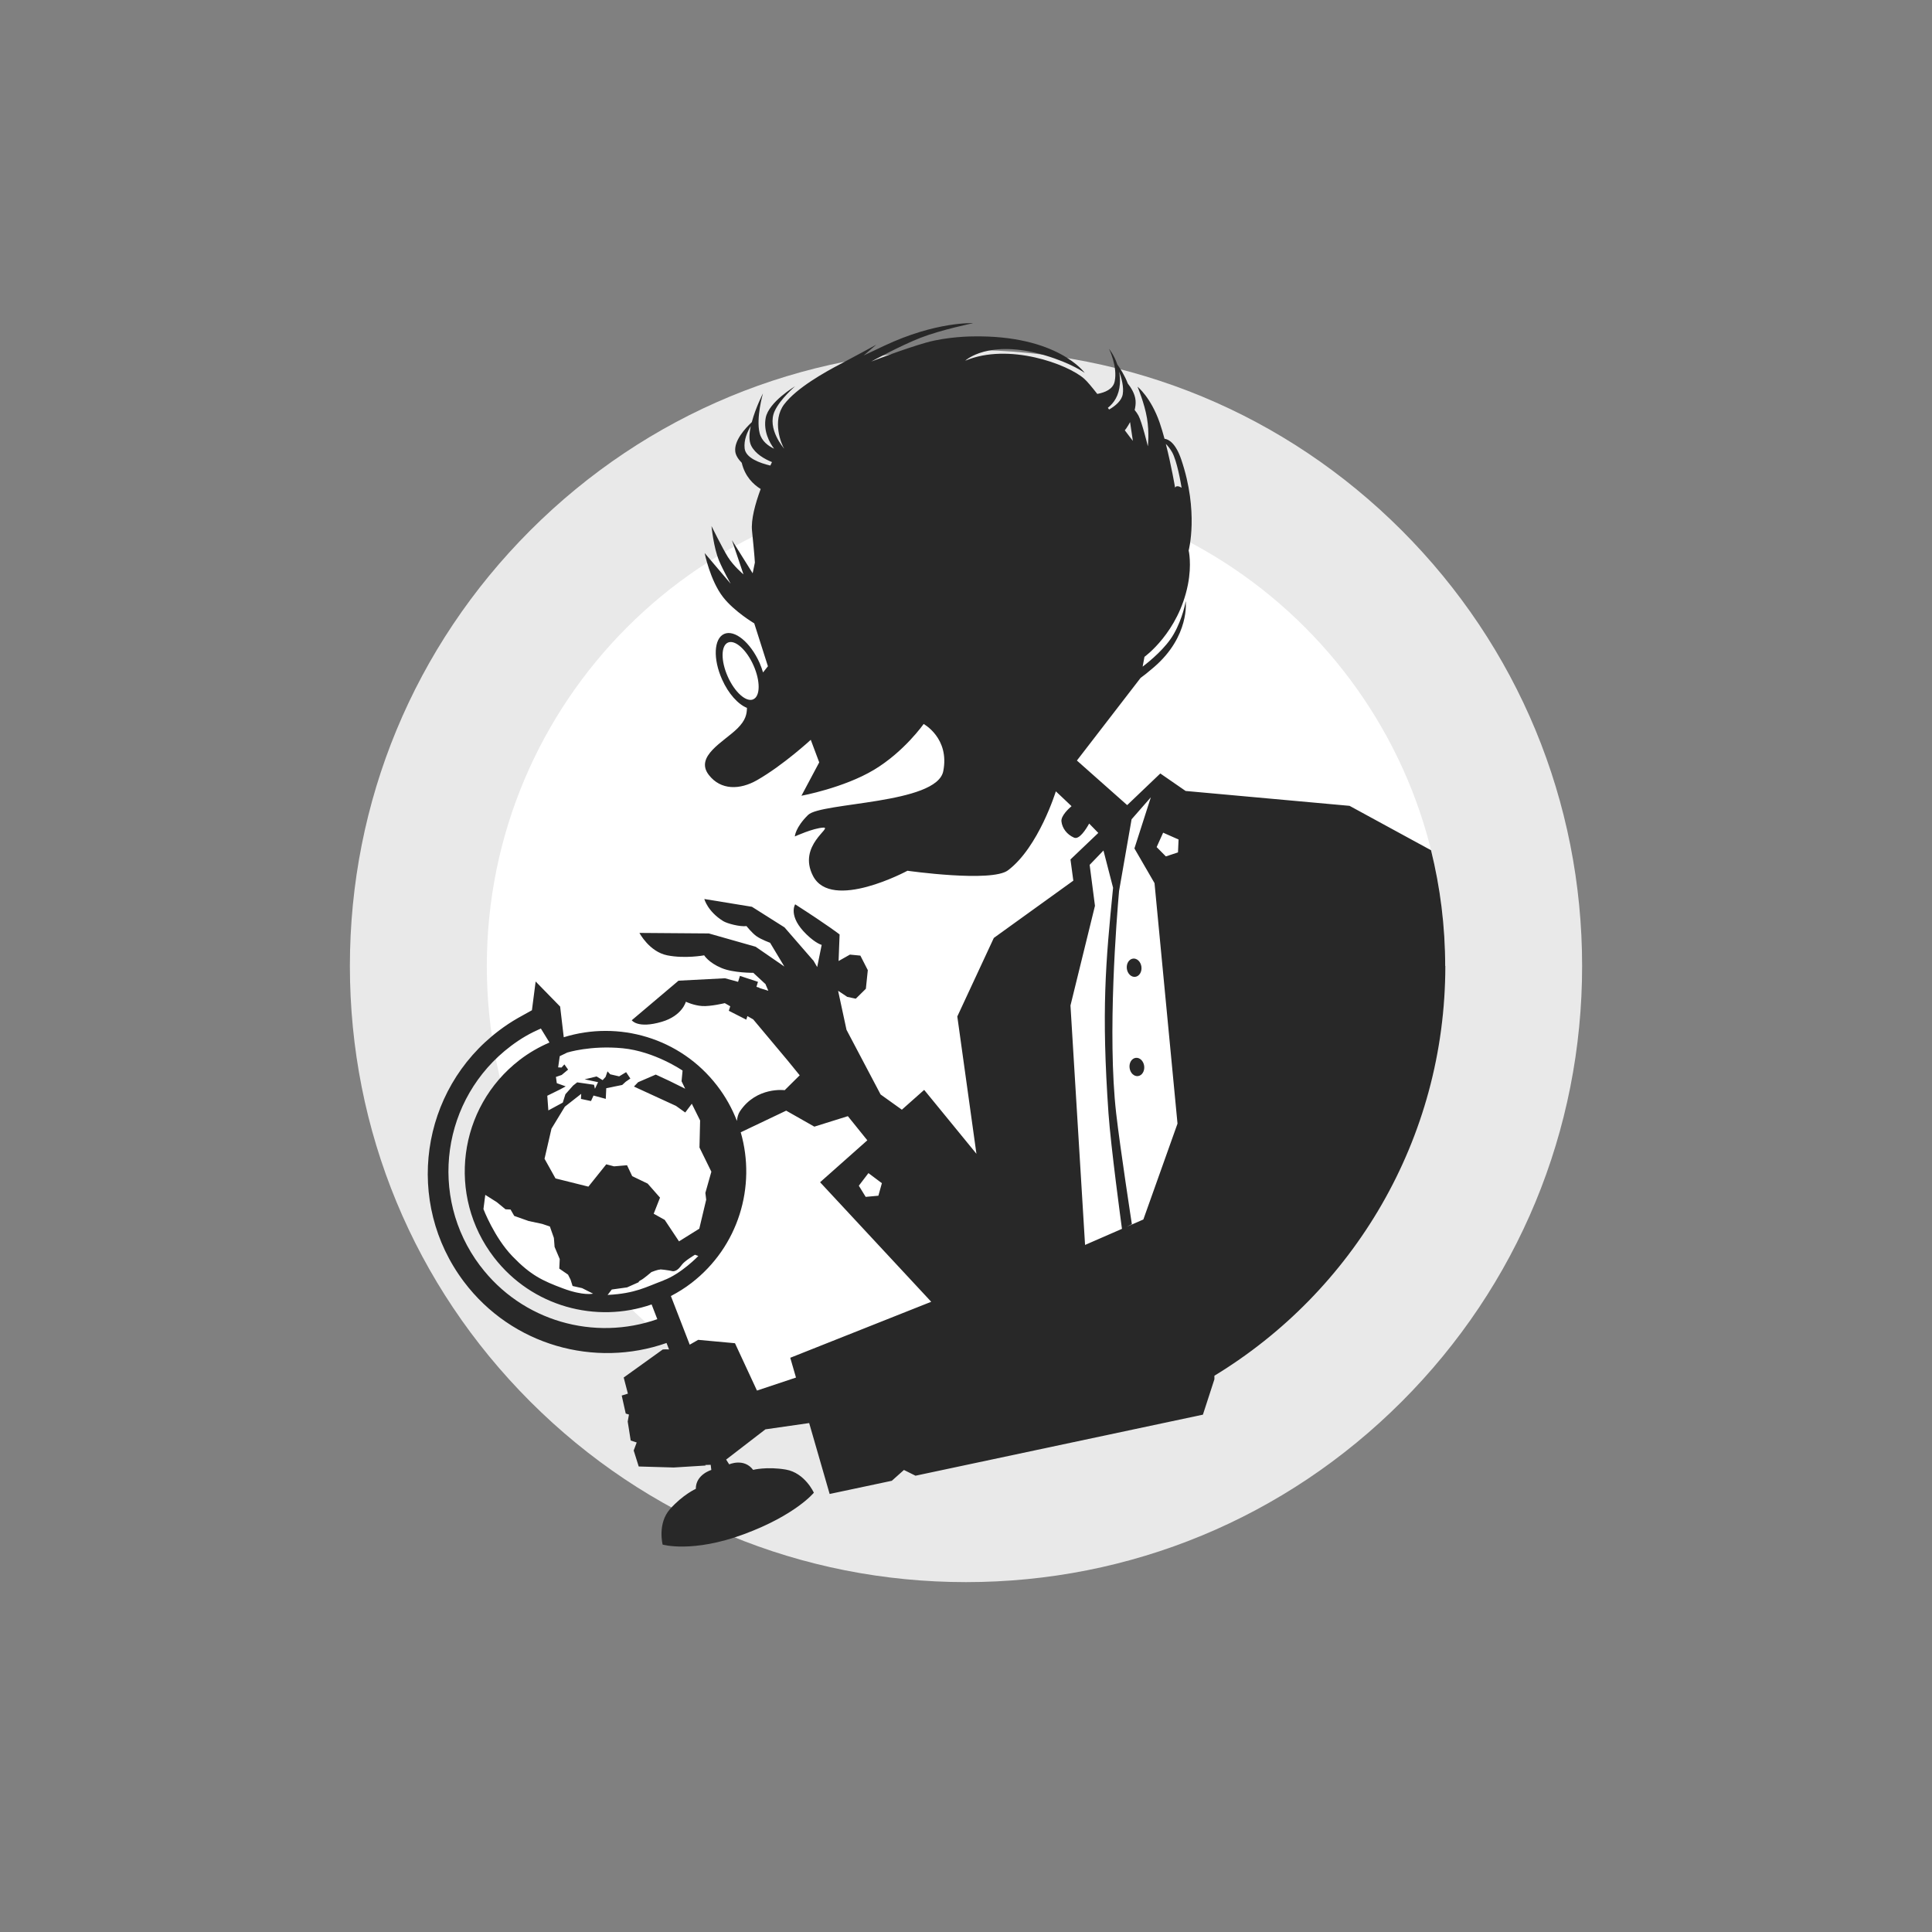<?xml version="1.0" encoding="UTF-8"?><svg xmlns="http://www.w3.org/2000/svg" viewBox="0 0 400 400"><rect x="0" y="0" width="400" height="400" fill="#808080" stroke="none"/><defs><style>.cls-1{fill:#e9e9e9;}.cls-2{fill:#fff;}.cls-3{fill:#282828;}</style></defs><g id="Kreis_mit_Rahmen_grau"><g><circle class="cls-2" cx="200" cy="200" r="113.39" transform="translate(-61.31 91.76) rotate(-22.5)"/><path class="cls-1" d="M200,100.79c54.79,0,99.21,44.42,99.21,99.21s-44.42,99.21-99.21,99.21-99.21-44.42-99.21-99.21,44.42-99.21,99.21-99.21m0-28.35c-34.07,0-66.11,13.27-90.2,37.36-24.09,24.09-37.36,56.13-37.36,90.2s13.27,66.11,37.36,90.2c24.09,24.09,56.13,37.36,90.2,37.36s66.11-13.27,90.2-37.36c24.09-24.09,37.36-56.13,37.36-90.2s-13.27-66.1-37.36-90.2-56.13-37.36-90.2-37.36h0Z"/></g></g><g id="Illu_beschnitten"><path class="cls-2" d="M125.77,268.09l.87-1.13,3.17-.44,2.38-1.06s0-.23,.49-.45c.48-.21,2.17-1.66,2.17-1.66,0,0,1.31-.53,1.77-.5,.47,.02-.81-.15,.93,.04,1.74,.19,1.62,.42,2.21,.21,.59-.21,.84-.55,1.46-1.34,.62-.79,2.65-1.99,2.65-1.99l.69,.26s-3.54,3.7-7.22,5.05c-3.68,1.36-5.72,2.67-11.57,3m-25.33-20.72l2.39,1.51,1.8,1.48,1.05,.05,.76,1.32,2.99,1.06,2.78,.59,1.61,.54,.83,2.37,.15,1.87,1.06,2.5-.09,1.98,1.81,1.25,.54,1.07,.41,1.3,1.97,.44,2.28,1.15s-2.01,.5-6.25-1.09c-4.25-1.59-6.67-2.72-10.45-6.64-3.78-3.92-6.01-9.78-6.01-9.78l.38-2.95Zm16.98-29.46s4.84-1.53,11.47-.89c6.62,.64,12.41,4.62,12.41,4.62l-.21,2.21,.75,1.55-3.25-1.61-2.84-1.32-3.66,1.58-.86,.9,8.7,4,1.92,1.37,1.36-1.81,1.72,3.46-.13,5.6,2.46,5.01-1.24,4.38,.17,1.41-1.43,6.01-4.2,2.62-2.96-4.45-2.28-1.27,1.31-3.33-2.56-2.91-3.2-1.54-1.07-2.26-2.69,.23-1.61-.42-3.7,4.62-6.81-1.7-2.27-4.07,1.44-6.24,2.77-4.55,3.38-2.65-.05,1.05,2.08,.44,.52-1.14,2.54,.69,.1-2.21,3.3-.67,.73-.67,.96-.66-.88-1.32-1.44,.87-1.85-.43-.56-.61-.4,1.15-.61,.67-1.25-.76-2.48,.59,2.78,.59-.64,1.37-.2-.83-3.48-.5-.84,.66-1.6,1.8-.54,1.73-2.99,1.62-.22-3.04,2.62-1.29,1.19-.65-1.84-.66-.18-1.29,1.19-.41,1.33-1.11-.77-1.08-.61,.67-.7-.03,.33-2.32,1.55-.75Zm109.26-30.39l-1.1-8.47,2.86-2.97,1.99,7.71c-1.55,15.55-2.43,25.42-.95,46.7,.49,6.97,2.65,22.88,2.79,23.92l-7.64,3.33-3.02-49.57,5.07-20.64Zm7.57-17.89l4-4.57-3.4,10.59,4.16,7.18,4.76,49.79-7.07,19.85-3.47,1.52,1.09-.55s-2.42-15.7-3.25-22.96c-1.86-16.31,.13-40.73,.6-46.02l2.59-14.83Zm6.55,2.76l3.19,1.41-.12,2.67-2.51,.83-1.91-1.93,1.35-2.99Zm-58.25,72.58l-.72,2.58-2.63,.24-1.42-2.31,1.99-2.61,2.79,2.09Z"/><path class="cls-3" d="M235.05,202.24c.83-.11,1.4-1.04,1.27-2.08-.13-1.04-.92-1.8-1.75-1.69-.83,.11-1.4,1.04-1.27,2.08,.13,1.04,.92,1.8,1.75,1.69Z"/><path class="cls-3" d="M235.13,219.02c-.83,.11-1.4,1.04-1.26,2.08,.13,1.04,.91,1.8,1.75,1.69,.83-.11,1.4-1.04,1.27-2.08-.13-1.04-.91-1.8-1.75-1.69Z"/><path class="cls-3" d="M299.21,200c0-8.27-1.03-16.29-2.93-23.97l-16.87-9.19-33.94-3.08-5.24-3.62-6.86,6.55-10.41-9.23,13.18-17.1c.64-.46,1.52-1.15,2.75-2.21,7.5-6.43,6.6-13.69,6.6-13.69,0,0-.57,3.51-2.5,6.85-1.65,2.87-4.85,5.51-6.42,6.71l.38-2.03s7.03-5.03,8.99-14.93c.84-4.24,.16-7.09,.16-7.09,0,0,2.14-8-1.53-18.82-1.14-3.36-2.57-4.2-3.47-4.31-.32-1.17-.65-2.32-1.01-3.35-1.82-5.23-4.58-7.43-4.58-7.43,0,0,1.44,3.41,1.96,6.51,.52,3.11,.18,5.83,.18,5.83,0,0-1.21-5-1.94-6.36-.21-.39-.49-.78-.79-1.15,.15-.64,.24-1.28,.19-1.94-.11-1.48-1.06-2.85-1.61-3.54-.65-1.7-1.55-3.1-2.17-3.94-.67-2.02-1.73-3.26-1.73-3.26,0,0,1.83,3.65,1.18,6.77-.34,1.62-2.04,2.29-3.6,2.58-1.08-1.38-2.09-2.61-2.7-3.14-3.44-3.05-15.68-7.52-24.64-3.74,0,0,4.8-4.6,16.51-1.11,5.64,1.68,8.23,3.64,8.23,3.64,0,0-5.56-7.9-23.27-7.56,0,0-5.11,.02-9.53,1.27-4.71,1.33-11.39,3.93-11.39,3.93,0,0,5.93-3.24,10.16-4.9,4.23-1.66,10.93-3.04,10.93-3.04,0,0-7.65-.4-18.44,4.69l-4.23,2,2.62-2.24s-4.24,2.33-7.46,4.02c-3.21,1.68-9.03,4.93-11.61,8.32-2.58,3.39-.6,8.29,0,9.19,0,0-3.67-4.12-1.96-7.81,1.14-2.47,4.22-5.11,4.22-5.11,0,0-5.48,3.25-6.09,6.55-.51,2.7,.76,5.1,1.74,6.38-1.2-.56-2.58-1.55-3-3.25-.77-3.16,.69-8.2,.69-8.2,0,0-1.52,2.96-2.31,5.95-1.4,1.32-3.68,3.82-3.42,6.07,.09,.8,.61,1.6,1.34,2.35,.67,2.85,2.42,4.49,3.92,5.42-1.12,3.03-2.03,6.34-1.79,8.66,.55,5.42,.59,6.57,.59,6.57l-.46,2.22-4.29-6.85s1.95,5.78,2.39,7.08c0,0-2.02-1.68-3.21-3.57-1.11-1.77-3.41-6.43-3.41-6.43,0,0,.42,4.42,1.54,7.1,.88,2.12,2.43,4.84,2.43,4.84l-5.39-6.36s1.13,5.7,3.84,9.16c2.34,2.98,6.43,5.4,6.43,5.4l2.83,8.88s-.43,.52-1.01,1.28c-.2-.65-.42-1.31-.72-1.98-1.9-4.26-5.18-6.94-7.33-5.99-2.14,.95-2.34,5.17-.43,9.43,1.33,2.98,3.33,5.15,5.15,5.88-.03,1.24-.22,2.52-1.99,4.27-2.77,2.73-8.9,5.76-5.9,9.62,2.46,3.17,6.4,3.13,10.02,1.05,5.43-3.12,11.08-8.33,11.08-8.33l1.75,4.67-3.68,6.91s8.75-1.61,15.02-5.37c6.27-3.76,10.28-9.49,10.28-9.49,0,0,5.42,2.94,4.06,9.78-1.36,6.84-25.32,6.42-27.98,9.05-2.67,2.62-2.75,4.46-2.75,4.46,0,0,3.76-1.72,5.87-1.83,2.12-.11-5.38,3.65-2.11,9.99,3.83,7.41,19.56-1.06,19.56-1.06,0,0,17.42,2.47,20.81-.09,6.35-4.78,9.91-16.35,9.91-16.35,0,0,1.37,1.27,3.25,3.07-.54,.46-2.22,1.98-2.09,3.16,.16,1.4,1.12,2.71,2.62,3.36,1.05,.45,2.41-1.64,3.12-2.92,.64,.64,1.27,1.29,1.89,1.94l-5.76,5.49,.59,4.39-16.46,11.86-7.56,16.26,3.96,28.43-10.82-13.23-4.62,4.1-4.4-3.15-7.06-13.39-1.74-8.08,1.89,1.26,1.77,.38,2.09-2.06,.4-3.85-1.54-3.01-2.16-.21-2.35,1.33,.21-5.5s-2.25-1.78-9.2-6.24c0,0-1.58,2.45,2.39,6.27,1.92,1.85,3.1,2.13,3.1,2.13l-.93,4.59-.8-1.38h-.03s-5.94-6.84-5.94-6.84l-6.74-4.26-9.86-1.61s.68,2.58,3.92,4.58c.82,.5,3.45,1.2,4.82,1.03,0,0,1.12,1.43,2.09,2.11,.97,.68,2.79,1.34,2.79,1.34l2.95,4.92-5.95-4.1-9.68-2.75-14.37-.11s2.03,3.89,5.75,4.64c3.71,.74,7.65,0,7.65,0,0,0,.92,1.52,3.62,2.64,2.48,1.03,6.55,.98,6.55,.98l2.58,2.39-.03,.02,.57,1.31-1.87-.58v-.06s-.6-.17-.6-.17l.32-1.04-3.73-1.23-.39,1.23-2.71-.74-9.62,.5-9.68,8.19s1.19,1.8,6.22,.32c4.24-1.25,4.98-4.15,4.98-4.15,0,0,1.64,.78,3.38,.89,1.74,.11,4.68-.6,4.68-.6l1.13,.65-.3,.93,3.62,1.84,.23-.74,1.2,.68,7.07,8.44,2.56,3.14-3.11,3.08s-5.8-.78-9.25,4.35c-.39,.58-.57,1.3-.64,2.01-.99-2.56-2.35-5.03-4.12-7.32-7.65-9.92-20.43-13.51-31.73-10l-.75-6.35-5.07-5.19-.77,5.95-2.91,1.62c-1.33,.76-2.62,1.61-3.87,2.56-16.38,12.35-19.65,35.64-7.3,52.03,9.98,13.24,27.1,17.89,41.95,12.68l.52,1.34c-.77-.05-1.31,.01-1.31,.01l-8.08,5.8,.87,3.34-1.28,.39,.83,3.73,.67,.21-.26,1.44,.62,3.93,1.24,.41-.62,1.66,1.04,3.31,7.25,.21,6.63-.41-.13-.11,1.15-.04,.13,1.07s-3.23,.94-3.21,3.91c0,0-2.67,1.19-5.33,4.18-2.66,2.99-1.54,7.36-1.54,7.36,0,0,6.17,1.8,16.86-2.16,10.69-3.96,14.45-8.58,14.45-8.58,0,0-1.85-4.11-5.8-4.79-3.95-.67-6.77,.06-6.77,.06-1.91-2.51-4.96-1.14-4.96-1.14l-.63-.99,8.13-6.26,9.06-1.3,4.24,14.68h0l12.87-2.73,2.51-2.24,2.4,1.19,59.5-12.64,2.38-7.33v-.73c28.66-17.4,47.81-48.88,47.81-84.85Zm-56.56-106.42c1.04,1.85,1.81,6.33,1.99,7.41,0,0-1-.7-1.35-.03,0,0-.77-4.57-1.92-9.06,.4,.4,.86,.95,1.28,1.69Zm-9.48-4.86c.28-.42,.56-.87,.8-1.33l.58,3.89s-.67-.84-1.67-2.19c.1-.12,.19-.23,.28-.37Zm-1.31-9.23c.07-.92-.01-1.76-.15-2.54,.52,1.4,.99,3.19,.74,4.67-.22,1.33-1.5,2.4-2.82,3.17-.09-.11-.17-.23-.26-.35,1.26-1.01,2.31-2.54,2.49-4.95Zm-75.9,65.3c-1.47,.65-3.83-1.45-5.28-4.7-1.45-3.24-1.43-6.4,.03-7.05,1.47-.65,3.83,1.45,5.28,4.69,1.45,3.24,1.44,6.4-.03,7.05Zm3.53-48.4c-2.19-.52-5.1-1.57-5.32-3.55-.2-1.72,.54-3.41,1.27-4.62-.34,1.57-.42,3.06,.09,4.06,.86,1.7,2.76,2.76,4.3,3.39-.11,.23-.22,.46-.34,.72Zm81.33,76.01l3.19,1.41-.12,2.67-2.51,.83-1.91-1.93,1.35-2.99Zm-6.55-2.76l4-4.57-3.4,10.59,4.16,7.18,4.76,49.79-7.07,19.85-3.47,1.52,1.09-.55s-2.42-15.7-3.25-22.96c-1.86-16.31,.13-40.73,.6-46.02l2.59-14.83Zm-7.57,17.89l-1.1-8.47,2.86-2.97,1.99,7.71c-1.55,15.55-2.43,25.42-.95,46.7,.49,6.97,2.65,22.88,2.79,23.92l-7.64,3.33-3.02-49.57,5.07-20.64Zm-44.12,57.45l-.72,2.58-2.63,.24-1.42-2.31,1.99-2.61,2.79,2.09Zm-65.71-24.63l-.61,.67-.7-.03,.33-2.32,1.55-.75s4.84-1.53,11.47-.89c6.62,.64,12.41,4.62,12.41,4.62l-.21,2.21,.75,1.55-3.25-1.61-2.84-1.32-3.66,1.58-.86,.9,8.7,4,1.92,1.37,1.36-1.81,1.72,3.46-.13,5.6,2.46,5.01-1.24,4.38,.17,1.41-1.43,6.01-4.2,2.62-2.96-4.45-2.28-1.27,1.31-3.33-2.56-2.91-3.2-1.54-1.07-2.26-2.69,.23-1.61-.42-3.7,4.62-6.81-1.7-2.27-4.07,1.44-6.24,2.77-4.55,3.38-2.65-.05,1.05,2.08,.44,.52-1.14,2.54,.69,.1-2.21,3.3-.67,.73-.67,.96-.66-.88-1.32-1.44,.87-1.85-.43-.56-.61-.4,1.15-.61,.67-1.25-.76-2.48,.59,2.78,.59-.64,1.37-.2-.83-3.48-.5-.84,.66-1.6,1.8-.54,1.73-2.99,1.62-.22-3.04,2.62-1.29,1.19-.65-1.84-.66-.18-1.29,1.19-.41,1.33-1.11-.77-1.08Zm.73,43.53l.54,1.07,.41,1.3,1.97,.44,2.28,1.15s-2.01,.5-6.25-1.09c-4.25-1.59-6.67-2.72-10.45-6.64-3.78-3.92-6.01-9.78-6.01-9.78l.38-2.95,2.39,1.51,1.8,1.48,1.05,.05,.76,1.32,2.99,1.06,2.78,.59,1.61,.54,.83,2.37,.15,1.87,1.06,2.5-.09,1.98,1.81,1.25Zm-18.21-1.83c-10.8-14.32-7.94-34.69,6.39-45.49,2.07-1.56,3.92-2.62,6.2-3.62l1.78,2.9c-2.16,.94-4.25,2.12-6.2,3.63-12.74,9.83-15.1,28.13-5.27,40.88,7.86,10.18,21.11,13.71,32.62,9.72l1.18,3.05c-12.99,4.57-27.97,.51-36.7-11.08Zm37.97,3.06c-3.68,1.36-5.72,2.67-11.57,3l.87-1.13,3.17-.44,2.38-1.06s0-.23,.49-.45c.48-.21,2.17-1.66,2.17-1.66,0,0,1.31-.53,1.77-.51,.47,.02-.81-.15,.93,.04,1.74,.19,1.62,.42,2.21,.21,.59-.21,.84-.55,1.46-1.34,.62-.79,2.65-1.99,2.65-1.99l.69,.26s-3.54,3.7-7.22,5.05Zm26.26,16.02l1.18,4.08-8.08,2.69-4.55-9.8-7.62-.7-1.75,1-3.9-10.07c1.47-.77,2.91-1.66,4.27-2.71,9.76-7.53,13.42-20.02,10.19-31.19l9.41-4.48,5.83,3.31,6.94-2.17,4.03,5-9.78,8.68,23.01,24.75-29.18,11.59Z"/></g></svg>